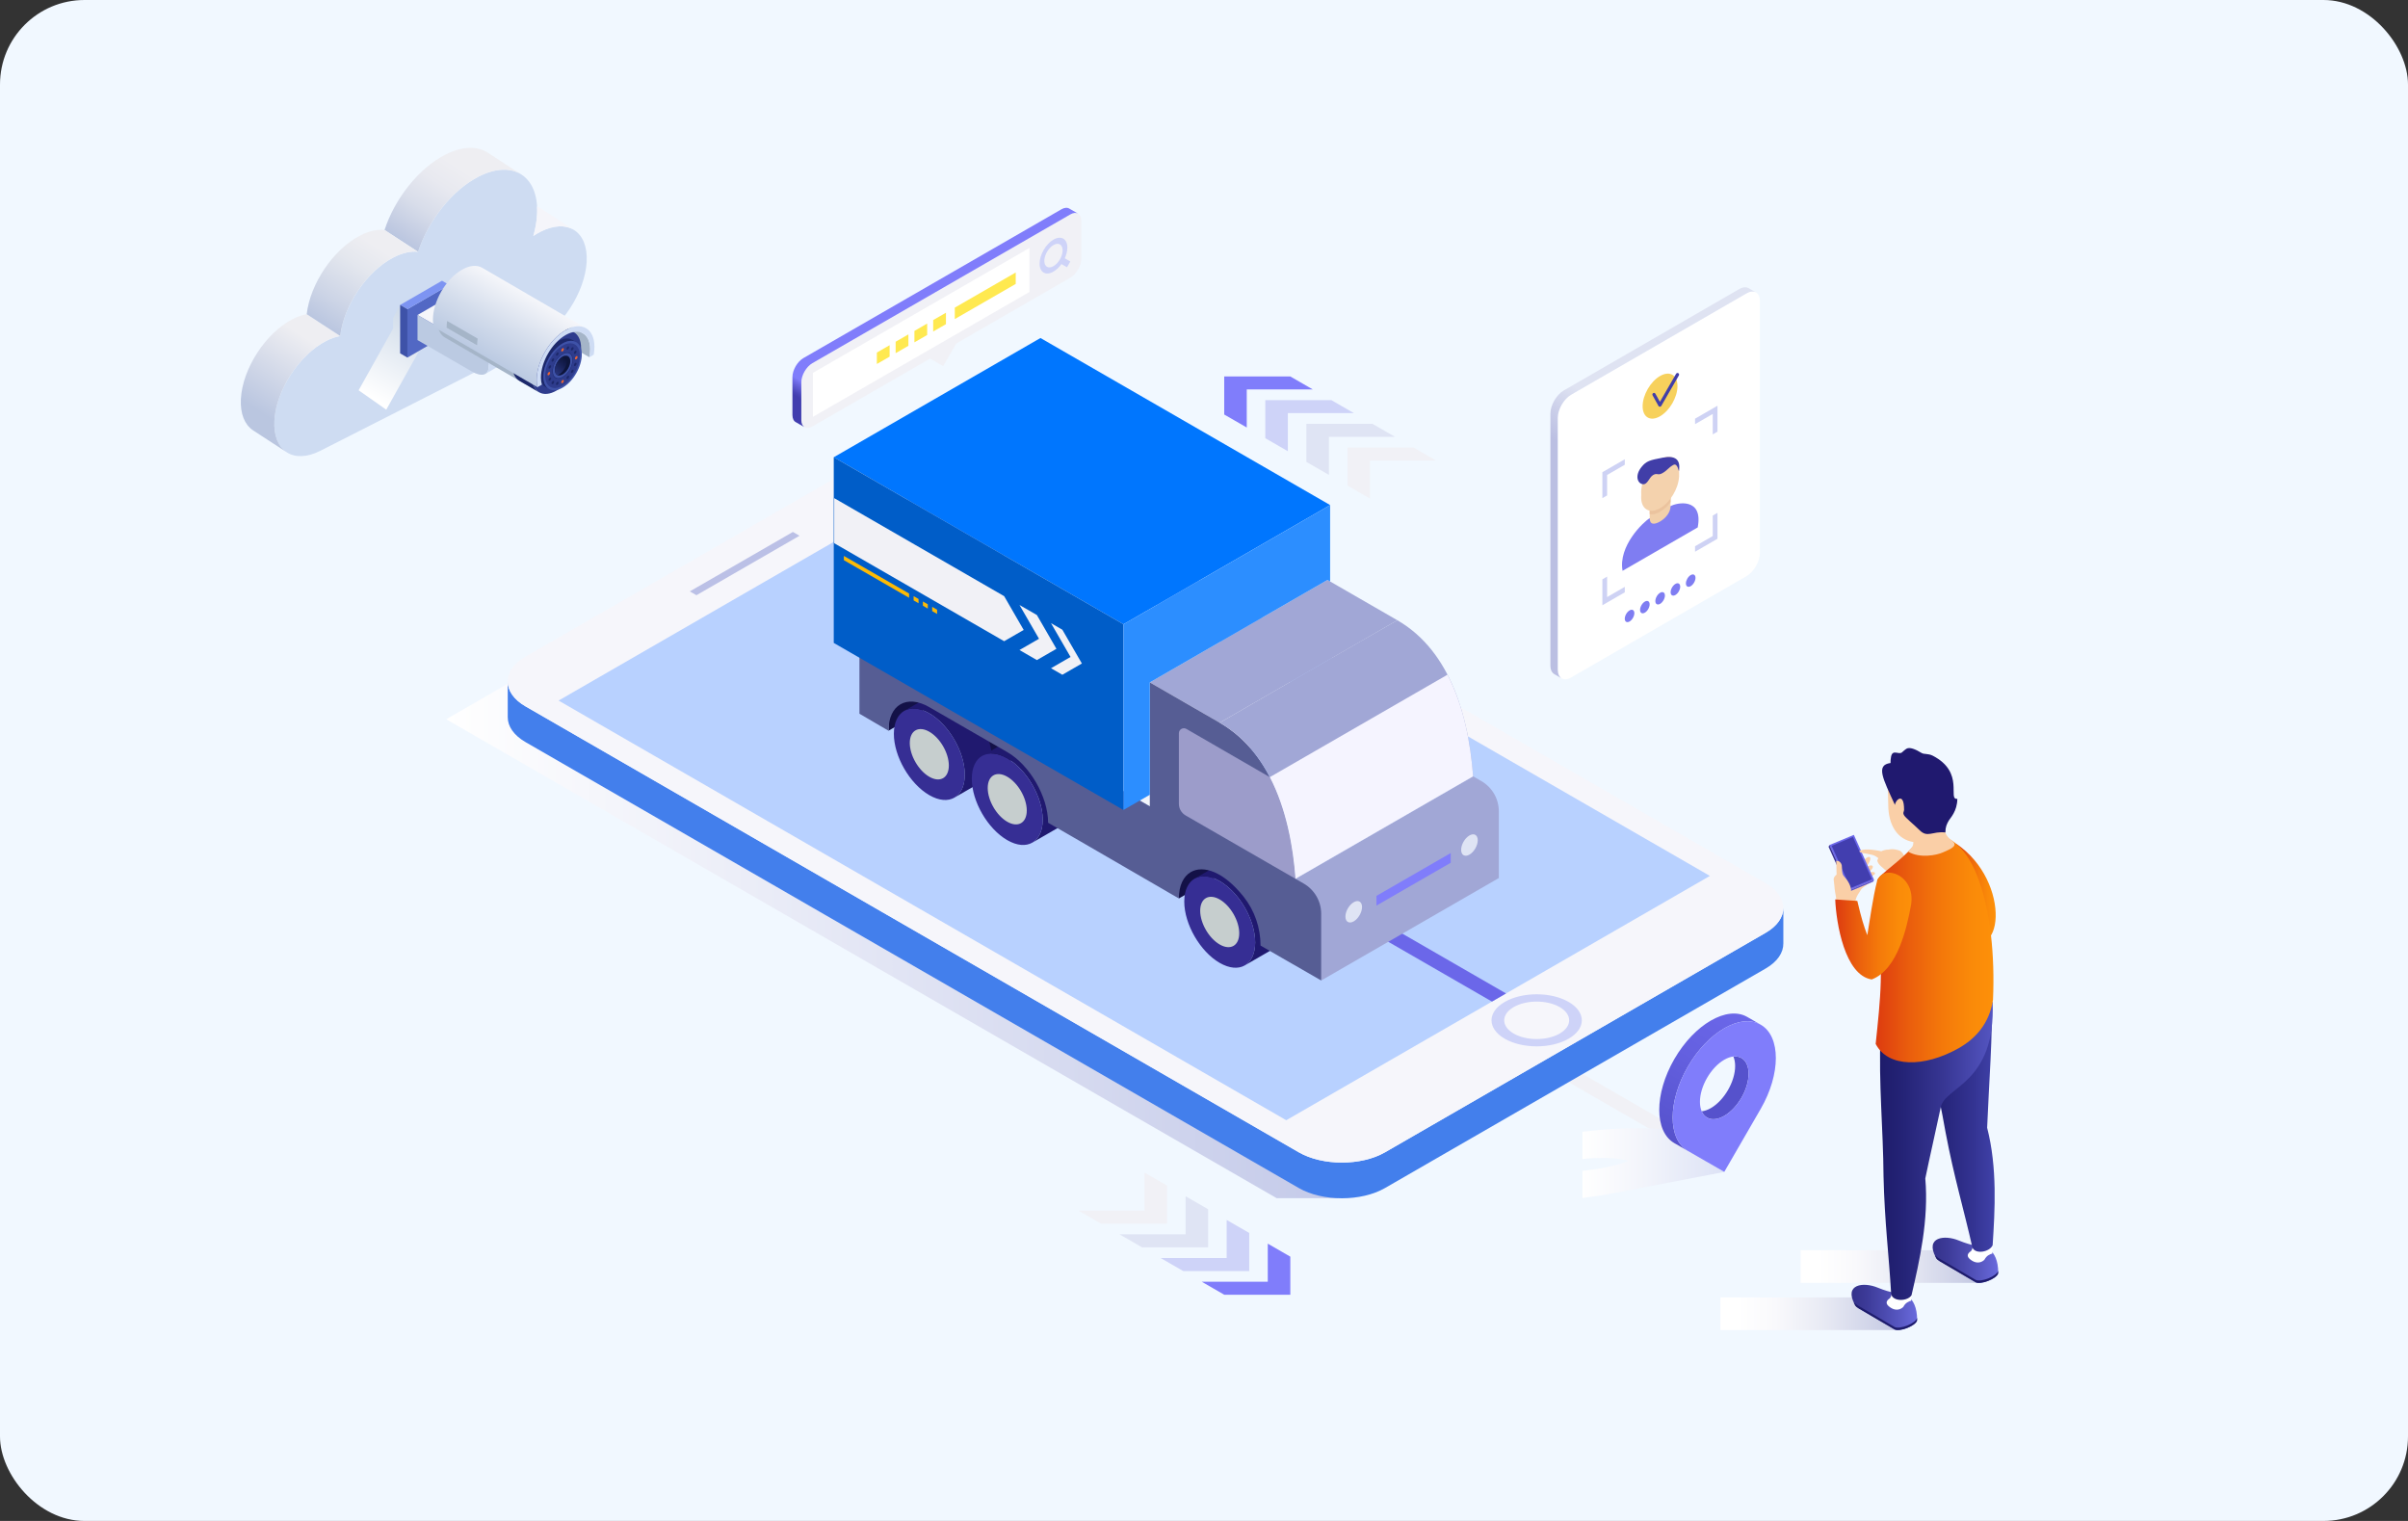 <?xml version="1.0" encoding="UTF-8"?>
<svg xmlns="http://www.w3.org/2000/svg" width="570" height="360" viewBox="0 0 570 360" fill="none">
  <rect x="0" y="0" width="570" height="360" fill="#333333" stroke="none"/>
  <rect width="570" height="360" rx="20" fill="#F1F8FF"></rect>
  <path d="M368.736 98.911C368.736 96.897 370.161 94.431 371.902 93.422L413.42 69.432C415.161 68.428 416.586 69.251 416.586 71.26V130.88C416.586 132.894 415.161 135.359 413.42 136.369L371.902 160.358C370.161 161.363 368.736 160.544 368.736 158.53V98.906V98.911Z" fill="white"></path>
  <path d="M368.736 158.536V98.911C368.736 96.897 370.161 94.431 371.902 93.422L413.42 69.433C414.278 68.935 415.061 68.885 415.633 69.207L413.977 68.247C413.4 67.881 412.582 67.906 411.684 68.428L370.166 92.418C368.425 93.422 367 95.893 367 97.907V157.531C367 158.586 367.391 159.309 368.014 159.616L369.594 160.529C369.067 160.178 368.741 159.495 368.741 158.536H368.736Z" fill="url(#paint0_linear_1695_407)"></path>
  <path d="M406.551 96.033L401.237 99.102V100.397L405.427 97.977V102.823L406.545 102.175V96.038L406.551 96.033ZM379.299 111.777V117.914L380.418 117.266V112.42L384.608 109.999V108.703L379.294 111.772L379.299 111.777ZM405.427 126.873L401.237 129.293V130.589L405.427 128.168L406.545 127.52V121.384L405.427 122.031V126.873ZM380.418 136.479L379.299 137.127V143.264L380.418 142.616L384.608 140.196V138.9L380.418 141.321V136.479Z" fill="#CED2F4"></path>
  <path d="M397.077 91.383C397.077 88.751 395.23 87.682 392.952 88.998C390.674 90.313 388.828 93.512 388.828 96.149C388.828 98.78 390.674 99.845 392.952 98.529C395.23 97.213 397.077 94.014 397.077 91.383Z" fill="#F7D15C"></path>
  <path d="M395.441 119.802V116.025L390.503 118.878V122.654L389.545 124.362L392.972 124.201L396.113 120.57L395.441 119.802Z" fill="#F2D0AB"></path>
  <path d="M395.441 118.848C394.733 119.797 393.885 120.605 392.972 121.133C392.059 121.66 391.211 121.831 390.503 121.7V118.878L395.441 116.025V118.848Z" fill="#EBC39E"></path>
  <path d="M388.496 117.356V116.834C388.491 116.723 388.481 116.618 388.481 116.502C388.481 113.635 390.493 110.15 392.972 108.714C395.451 107.282 397.463 108.442 397.463 111.31V112.912L397.443 112.922C397.262 115.704 395.331 118.928 392.967 120.294C390.604 121.66 388.672 120.666 388.491 118.089V118.029C388.486 117.919 388.476 117.813 388.476 117.698C388.476 117.582 388.486 117.467 388.491 117.351L388.496 117.356Z" fill="#F4D2AD"></path>
  <path d="M397.463 111.315C397.358 112.118 397.237 109.386 396.058 110.064C394.884 110.742 394.698 111.31 393.544 111.972C392.395 112.635 392.32 111.852 391.316 112.429C390.313 113.007 389.992 114.895 388.737 114.584C387.533 114.288 386.996 112.46 388.582 110.511C389.701 109.135 390.488 108.909 393.604 108.322C396.685 107.739 397.784 108.869 397.458 111.315H397.463Z" fill="#413EA8"></path>
  <path d="M390.503 122.654C390.503 124.226 391.577 124.236 392.972 123.428C394.367 122.619 395.441 121.203 395.441 119.802C396.921 118.948 403.239 117.698 401.864 124.839C400.047 125.888 392.972 129.976 392.972 129.976C392.972 129.976 385.897 134.064 384.081 135.114C383.012 129.213 389.023 123.513 390.503 122.654Z" fill="#7F7DF2"></path>
  <path d="M391.331 93.04C391.517 92.94 391.748 93.005 391.853 93.191L392.917 95.115L396.751 88.471C396.856 88.29 397.092 88.225 397.273 88.33C397.453 88.435 397.518 88.671 397.413 88.852L393.243 96.084C393.173 96.204 393.047 96.275 392.907 96.275C392.767 96.275 392.641 96.199 392.576 96.079L391.181 93.568C391.081 93.382 391.146 93.151 391.331 93.046V93.04Z" fill="#413EA8"></path>
  <path d="M399.074 138.087C399.074 137.364 399.581 136.48 400.208 136.118C400.835 135.757 401.342 136.048 401.342 136.771C401.342 137.494 400.835 138.378 400.208 138.74C399.581 139.101 399.074 138.81 399.074 138.087Z" fill="#7F7DF2"></path>
  <path d="M395.456 140.176C395.456 139.452 395.963 138.574 396.59 138.207C397.217 137.845 397.724 138.137 397.724 138.86C397.724 139.583 397.217 140.467 396.59 140.828C395.963 141.19 395.456 140.899 395.456 140.171V140.176Z" fill="#7F7DF2"></path>
  <path d="M391.838 142.27C391.838 141.547 392.345 140.663 392.972 140.302C393.6 139.94 394.106 140.231 394.106 140.955C394.106 141.678 393.6 142.562 392.972 142.923C392.345 143.285 391.838 142.993 391.838 142.27Z" fill="#7F7DF2"></path>
  <path d="M388.22 144.359C388.22 143.636 388.727 142.757 389.354 142.391C389.982 142.029 390.488 142.32 390.488 143.043C390.488 143.767 389.982 144.65 389.354 145.012C388.727 145.374 388.22 145.082 388.22 144.354V144.359Z" fill="#7F7DF2"></path>
  <path d="M384.603 146.448C384.603 145.725 385.109 144.841 385.737 144.479C386.364 144.118 386.871 144.409 386.871 145.132C386.871 145.855 386.364 146.739 385.737 147.101C385.109 147.462 384.603 147.171 384.603 146.448Z" fill="#7F7DF2"></path>
  <path d="M77.251 80.674C78.401 80.089 79.499 79.715 80.53 79.53C81.365 72.295 86.869 64.122 93.235 60.885C95.344 59.812 97.291 59.412 98.958 59.6C101.351 52.249 106.992 45.007 113.327 41.783C121.436 37.659 127.614 41.684 127.128 50.776C127.039 52.43 126.735 54.14 126.249 55.849C126.803 55.479 127.368 55.143 127.943 54.852C134.361 51.588 139.252 54.773 138.869 61.971C138.485 69.164 132.968 77.646 126.55 80.907L75.861 106.685C69.454 109.943 64.569 106.764 64.952 99.58C65.336 92.397 70.843 83.932 77.251 80.674Z" fill="#CEDCF2"></path>
  <path d="M57.022 94.414C57.405 87.231 62.912 78.766 69.32 75.508C70.47 74.923 71.569 74.549 72.599 74.364L80.529 79.53C79.499 79.715 78.4 80.088 77.251 80.674C70.843 83.932 65.336 92.397 64.952 99.58C64.764 103.119 65.856 105.678 67.773 106.983L59.975 101.906C59.945 101.889 59.917 101.868 59.89 101.848L59.842 101.817C57.925 100.508 56.83 97.95 57.022 94.411V94.414Z" fill="url(#paint1_linear_1695_407)"></path>
  <path d="M105.397 36.617C109.562 34.497 113.218 34.535 115.72 36.302L123.237 41.201C120.752 39.707 117.267 39.783 113.327 41.787C106.992 45.01 101.354 52.252 98.958 59.603L91.028 54.438C93.42 47.086 99.061 39.844 105.397 36.621V36.617Z" fill="url(#paint2_linear_1695_407)"></path>
  <path d="M85.305 55.718C87.413 54.646 89.361 54.245 91.028 54.434L98.958 59.599C97.291 59.411 95.344 59.812 93.235 60.884C86.872 64.121 81.365 72.291 80.53 79.529L72.599 74.364C73.434 67.129 78.938 58.955 85.305 55.718Z" fill="url(#paint3_linear_1695_407)"></path>
  <path d="M127.939 54.852C127.368 55.143 126.8 55.479 126.245 55.849C126.731 54.136 127.036 52.43 127.125 50.775C127.159 50.107 127.156 49.474 127.125 48.86C127.395 48.973 127.655 49.104 127.898 49.254H127.902L127.96 49.289C128.001 49.312 128.039 49.34 128.076 49.364L135.832 54.417H135.829C133.857 53.211 131.085 53.252 127.939 54.852Z" fill="#F5F5FA"></path>
  <path style="mix-blend-mode:multiply" d="M93.06 77.756V75.249L94.713 72.179V74.296L102.979 69.518L102.976 80.98L99.129 83.199V83.203L91.431 96.977L84.89 92.377L93.06 77.756Z" fill="url(#paint4_linear_1695_407)"></path>
  <path d="M96.442 73.177L106.355 67.449V78.908L96.442 84.639V73.177Z" fill="#5268C4"></path>
  <path d="M115.699 84.303L120.837 81.336L103.969 71.587L98.828 74.557L115.699 84.303Z" fill="#F5F6FA"></path>
  <path d="M115.696 86.745V84.302L98.828 74.557V80.497L111.742 87.958C113.926 89.218 115.696 88.92 115.696 86.745Z" fill="#BBCAE2"></path>
  <path d="M104.626 66.448L94.714 72.179L96.442 73.176L106.355 67.448L104.626 66.448Z" fill="#7D94F2"></path>
  <path d="M94.714 72.179V83.637L96.442 84.638V73.176L94.714 72.179Z" fill="#3E52A8"></path>
  <path d="M115.696 86.746V84.303L120.837 81.333V83.775C120.837 84.611 120.573 85.166 120.128 85.464H120.132L115.022 88.417C115.449 88.116 115.696 87.561 115.696 86.746ZM115.018 88.417L114.891 88.489V88.475C114.933 88.451 114.98 88.445 115.018 88.417Z" fill="#CEDCF4"></path>
  <path d="M138.006 78.91L113.447 64.629C114.494 65.235 115.141 66.53 115.145 68.37C115.145 68.99 115.073 69.623 114.939 70.267L139.498 84.552C139.635 83.912 139.71 83.275 139.707 82.651C139.7 80.815 139.053 79.52 138.006 78.91Z" fill="#A5B5C8"></path>
  <path d="M109.39 66.057C111.009 65.121 112.478 65.032 113.535 65.649L135.856 78.632C134.795 78.015 133.33 78.101 131.711 79.036C128.49 80.896 125.892 85.404 125.902 89.101C125.905 90.944 126.556 92.239 127.6 92.845L105.279 79.862C104.235 79.252 103.585 77.961 103.582 76.121C103.571 72.421 106.173 67.917 109.39 66.057Z" fill="#A5B5C8"></path>
  <path d="M127.6 92.848L122.962 90.149C121.918 89.543 121.271 88.248 121.264 86.408C121.254 82.709 123.855 78.204 127.073 76.34C128.692 75.405 130.16 75.32 131.221 75.933L135.856 78.629C134.795 78.012 133.33 78.098 131.711 79.033C128.49 80.893 125.892 85.401 125.902 89.097C125.905 90.94 126.556 92.235 127.6 92.841V92.848Z" fill="#1C286B"></path>
  <path d="M131.71 79.04C128.49 80.9 125.892 85.408 125.902 89.104C125.912 92.811 128.527 94.301 131.748 92.441C134.962 90.584 137.56 86.079 137.553 82.373C137.543 78.673 134.928 77.183 131.71 79.04Z" fill="#2E3C8D"></path>
  <path d="M132.183 80.733C133.446 80.003 134.586 79.938 135.411 80.418L136.39 80.986C135.565 80.507 134.422 80.572 133.162 81.301C130.65 82.754 128.627 86.265 128.634 89.146C128.637 90.581 129.144 91.588 129.962 92.065L128.979 91.496C128.165 91.02 127.661 90.013 127.658 88.577C127.651 85.696 129.674 82.182 132.186 80.733H132.183Z" fill="#1C286B"></path>
  <path d="M133.162 81.305C130.65 82.757 128.627 86.268 128.634 89.149C128.644 92.037 130.681 93.202 133.19 91.749C135.699 90.3 137.725 86.789 137.718 83.901C137.708 81.017 135.668 79.856 133.162 81.301V81.305Z" fill="#3E52A8"></path>
  <path d="M137.263 84.189C137.263 81.571 135.428 80.51 133.162 81.818C130.9 83.127 129.062 86.309 129.062 88.926C129.062 91.543 130.9 92.605 133.162 91.293C135.428 89.985 137.263 86.802 137.263 84.185V84.189Z" fill="#2E3C8D"></path>
  <g style="mix-blend-mode:screen">
    <path d="M133.474 82.621C133.474 82.422 133.337 82.343 133.162 82.442C132.991 82.542 132.854 82.781 132.854 82.98C132.854 83.179 132.995 83.254 133.162 83.158C133.333 83.059 133.474 82.819 133.474 82.621Z" fill="#EA6333"></path>
  </g>
  <path d="M134.696 82.339C134.761 82.12 134.686 81.952 134.528 81.969C134.371 81.986 134.189 82.178 134.121 82.397C134.056 82.62 134.131 82.788 134.292 82.771C134.45 82.757 134.631 82.565 134.696 82.342V82.339Z" fill="#1C286B"></path>
  <path d="M135.682 82.699C135.805 82.49 135.805 82.26 135.682 82.192C135.562 82.12 135.363 82.233 135.244 82.445C135.12 82.654 135.12 82.884 135.244 82.952C135.367 83.021 135.562 82.907 135.682 82.699Z" fill="#1C286B"></path>
  <path d="M136.288 83.647C136.445 83.48 136.52 83.226 136.455 83.079C136.39 82.935 136.209 82.952 136.048 83.12C135.89 83.284 135.815 83.541 135.88 83.682C135.945 83.829 136.127 83.808 136.288 83.644V83.647Z" fill="#1C286B"></path>
  <g style="mix-blend-mode:screen">
    <path d="M136.41 85.035C136.585 84.936 136.722 84.696 136.722 84.497C136.722 84.299 136.581 84.22 136.41 84.319C136.243 84.419 136.102 84.658 136.102 84.857C136.102 85.056 136.243 85.135 136.41 85.035Z" fill="#EA6333"></path>
  </g>
  <path d="M136.048 86.659C136.209 86.642 136.387 86.453 136.455 86.231C136.52 86.008 136.445 85.844 136.288 85.861C136.127 85.874 135.945 86.066 135.88 86.289C135.815 86.508 135.89 86.676 136.048 86.659Z" fill="#1C286B"></path>
  <path d="M135.24 88.265C135.363 88.333 135.558 88.22 135.678 88.011C135.801 87.802 135.801 87.576 135.678 87.504C135.558 87.436 135.36 87.549 135.24 87.761C135.117 87.97 135.117 88.196 135.24 88.268V88.265Z" fill="#1C286B"></path>
  <path d="M134.121 89.612C134.189 89.752 134.371 89.739 134.528 89.571C134.689 89.403 134.764 89.149 134.696 89.006C134.631 88.862 134.45 88.879 134.292 89.047C134.131 89.215 134.059 89.468 134.121 89.615V89.612Z" fill="#1C286B"></path>
  <g style="mix-blend-mode:screen">
    <path d="M132.851 90.491C132.851 90.591 132.885 90.659 132.94 90.694C132.998 90.724 133.077 90.721 133.162 90.673C133.333 90.574 133.47 90.334 133.47 90.135C133.47 90.036 133.436 89.967 133.381 89.936C133.323 89.902 133.244 89.909 133.159 89.957C132.988 90.056 132.851 90.296 132.851 90.495V90.491Z" fill="#EA6333"></path>
  </g>
  <path d="M131.633 90.776C131.568 90.995 131.643 91.163 131.8 91.146C131.958 91.129 132.143 90.937 132.208 90.718C132.273 90.495 132.197 90.331 132.037 90.348C131.879 90.362 131.698 90.553 131.633 90.776Z" fill="#1C286B"></path>
  <path d="M130.643 90.416C130.52 90.625 130.52 90.852 130.643 90.923C130.766 90.995 130.961 90.879 131.085 90.67C131.204 90.461 131.204 90.231 131.085 90.163C130.965 90.091 130.77 90.207 130.646 90.416H130.643Z" fill="#1C286B"></path>
  <path d="M130.041 89.468C129.883 89.636 129.808 89.886 129.873 90.033C129.938 90.177 130.119 90.16 130.28 89.992C130.441 89.828 130.513 89.571 130.448 89.427C130.383 89.28 130.198 89.3 130.044 89.468H130.041Z" fill="#1C286B"></path>
  <g style="mix-blend-mode:screen">
    <path d="M129.914 88.077C129.743 88.176 129.599 88.416 129.599 88.615C129.599 88.814 129.743 88.892 129.914 88.793C130.085 88.697 130.222 88.454 130.222 88.255C130.222 88.056 130.082 87.978 129.914 88.077Z" fill="#EA6333"></path>
  </g>
  <path d="M130.277 86.453C130.119 86.47 129.938 86.661 129.869 86.881C129.804 87.1 129.88 87.268 130.041 87.251C130.195 87.237 130.379 87.045 130.445 86.822C130.51 86.6 130.434 86.435 130.277 86.449V86.453Z" fill="#1C286B"></path>
  <path d="M131.085 84.846C130.965 84.778 130.766 84.891 130.646 85.1C130.523 85.309 130.523 85.538 130.646 85.607C130.763 85.679 130.961 85.566 131.085 85.353C131.204 85.144 131.204 84.915 131.085 84.846Z" fill="#1C286B"></path>
  <path d="M132.208 83.501C132.143 83.357 131.958 83.374 131.8 83.542C131.643 83.71 131.568 83.963 131.633 84.11C131.698 84.254 131.879 84.237 132.037 84.069C132.194 83.901 132.269 83.648 132.204 83.504L132.208 83.501Z" fill="#1C286B"></path>
  <path d="M133.169 83.757C131.837 84.528 130.763 86.392 130.766 87.919C130.769 89.451 131.851 90.067 133.183 89.3C134.514 88.533 135.589 86.669 135.582 85.138C135.579 83.607 134.497 82.99 133.165 83.761L133.169 83.757Z" fill="#1C286B"></path>
  <path d="M133.169 83.861C131.889 84.604 130.852 86.395 130.859 87.868C130.862 89.341 131.903 89.938 133.186 89.194C134.466 88.458 135.5 86.663 135.497 85.186C135.493 83.713 134.453 83.121 133.172 83.861H133.169Z" fill="#3E52A8"></path>
  <path d="M133.172 84.432C132.166 85.015 131.351 86.422 131.355 87.58C131.362 88.738 132.176 89.204 133.186 88.625C134.192 88.043 135.003 86.635 135 85.477C134.997 84.319 134.179 83.853 133.172 84.432Z" fill="#0D153C"></path>
  <path d="M133.173 84.432C133.292 84.364 133.412 84.309 133.529 84.268C133.908 84.432 134.155 84.847 134.158 85.473C134.158 86.631 133.347 88.039 132.344 88.621C132.221 88.694 132.101 88.745 131.985 88.786C131.601 88.621 131.355 88.207 131.352 87.58C131.352 86.422 132.163 85.014 133.169 84.432H133.173Z" fill="url(#paint5_linear_1695_407)"></path>
  <path d="M109.298 63.868C111.198 62.769 112.92 62.669 114.162 63.392L138.721 77.674C137.479 76.951 135.757 77.053 133.857 78.153C130.079 80.335 127.029 85.624 127.039 89.968C127.039 90.585 127.108 91.139 127.22 91.643L102.662 77.358C102.549 76.855 102.48 76.3 102.48 75.687C102.467 71.343 105.52 66.054 109.298 63.872V63.868Z" fill="url(#paint6_linear_1695_407)"></path>
  <path d="M133.857 78.153C130.078 80.335 127.028 85.624 127.039 89.968C127.039 90.585 127.107 91.14 127.22 91.643L128.267 91.04C128.13 90.554 128.048 90.006 128.045 89.389C128.035 85.69 130.636 81.185 133.857 79.325C137.071 77.465 139.689 78.958 139.7 82.658C139.7 83.278 139.628 83.915 139.491 84.559L140.535 83.956C140.648 83.323 140.716 82.689 140.713 82.076C140.702 77.732 137.632 75.981 133.853 78.164L133.857 78.153Z" fill="#CEDCF4"></path>
  <path d="M105.844 75.971L113.066 80.143C112.981 80.681 112.94 81.215 112.936 81.733L105.718 77.564C105.718 77.043 105.762 76.512 105.844 75.971Z" fill="#A5B5C8"></path>
  <path d="M310.754 92.177L305.416 89.099H289.784V98.112L295.122 101.19V92.177H310.754Z" fill="#807DFB"></path>
  <path d="M320.481 97.784L315.143 94.706H299.511V103.722L304.847 106.8V97.784H320.481Z" fill="#CED3F8"></path>
  <path d="M330.208 103.391L324.87 100.313H309.235V109.33L314.573 112.407V103.391H330.208Z" fill="#DFE4F4"></path>
  <path d="M339.932 109.003L334.594 105.925H318.962V114.938L324.3 118.016V109.003H339.932Z" fill="#F1F1F6"></path>
  <path d="M284.46 303.378L289.799 306.456H305.433V297.443L300.095 294.365V303.378H284.46Z" fill="#807DFB"></path>
  <path d="M274.736 297.77L280.075 300.848H295.707V291.832L290.368 288.754V297.77H274.736Z" fill="#CED3F8"></path>
  <path d="M265.009 292.163L270.348 295.24H285.982V286.224L280.644 283.146V292.163H265.009Z" fill="#DFE4F4"></path>
  <path d="M255.285 286.552L260.62 289.63H276.255V280.617L270.917 277.539V286.552H255.285Z" fill="#F1F1F6"></path>
  <path d="M407.647 273.249L374.641 254.216L371.307 256.139L404.316 275.172L407.647 273.249Z" fill="#F1F1F6"></path>
  <path style="mix-blend-mode:multiply" d="M215.172 107.07H229.831L120.278 170.243L316.863 283.605H302.204L105.619 170.243L215.172 107.07Z" fill="url(#paint7_linear_1695_407)"></path>
  <path d="M422.134 214.769V214.894C422.134 214.853 422.126 214.812 422.134 214.769ZM120.191 161.244C120.191 161.264 120.185 161.285 120.185 161.305C120.185 161.305 120.185 161.244 120.191 161.244ZM124.396 167.194L307.438 272.744C313.049 275.981 322.236 275.981 327.85 272.744L417.929 220.8C420.726 219.187 422.126 217.063 422.137 214.937V223.289C422.169 225.45 420.772 227.617 417.929 229.256L327.85 281.2C322.236 284.437 313.052 284.437 307.438 281.2L124.396 175.65C121.59 174.031 120.185 171.896 120.188 169.761V161.311C120.188 163.443 121.59 165.578 124.396 167.194Z" fill="#437FEC"></path>
  <path d="M307.438 272.744C313.049 275.982 322.236 275.982 327.85 272.744L417.929 220.8C423.54 217.563 423.54 212.269 417.929 209.031L234.884 103.482C229.27 100.244 220.086 100.244 214.472 103.482L124.393 155.423C118.779 158.66 118.779 163.957 124.393 167.192L307.435 272.741L307.438 272.744Z" fill="#F6F6FB"></path>
  <path d="M304.469 265.149L404.751 207.322L232.503 107.995L132.221 165.822L304.469 265.149Z" fill="#B8D1FF"></path>
  <path d="M187.687 125.908L163.287 139.978L164.855 140.883L189.255 126.81L187.687 125.908Z" fill="#BBC0E6"></path>
  <path d="M356.191 237.147C360.362 234.739 367.133 234.739 371.303 237.147C375.48 239.551 375.477 243.456 371.303 245.861C367.13 248.266 360.362 248.269 356.189 245.861C352.015 243.456 352.015 239.551 356.189 237.147H356.191ZM358.312 244.64C361.315 246.372 366.186 246.372 369.189 244.64C372.192 242.908 372.192 240.1 369.189 238.368C366.186 236.636 361.315 236.636 358.312 238.368C355.309 240.1 355.309 242.908 358.312 244.64Z" fill="#CED3F8"></path>
  <path d="M356.5 235.146L323.761 216.267L320.426 218.19L353.165 237.069L356.5 235.146Z" fill="#6B67E9"></path>
  <path style="mix-blend-mode:multiply" d="M374.585 277.13C378.675 276.727 382.735 275.88 385.413 274.833C384.248 274.354 382.183 274.067 379.383 274.067C377.835 274.067 376.209 274.162 374.582 274.322V267.888C386.372 266.432 397.519 266.829 401.437 269.089L410.069 274.067L404.312 275.175L408.152 277.388L382.256 282.366C379.712 282.854 377.135 283.254 374.585 283.567V277.133V277.13Z" fill="url(#paint8_linear_1695_407)"></path>
  <path d="M410.728 252.321C410.728 251.442 410.577 250.691 410.307 250.076C412.418 249.844 413.911 251.367 413.911 254.157C413.911 257.824 411.332 262.286 408.152 264.119C405.732 265.512 403.667 264.984 402.813 263.043C403.479 262.97 404.208 262.724 404.971 262.286C408.152 260.452 410.728 255.991 410.728 252.321Z" fill="#5652CC"></path>
  <path d="M396.339 250.665C401.106 242.421 408.834 237.959 413.603 240.71L416.784 242.543C412.015 239.793 404.286 244.254 399.52 252.499C394.756 260.74 394.754 269.646 399.511 272.402L396.339 270.574C391.57 267.827 391.573 258.913 396.339 250.663V250.665Z" fill="url(#paint9_linear_1695_407)"></path>
  <path d="M399.52 252.498C404.286 244.254 412.015 239.792 416.784 242.543C421.553 245.29 421.553 254.204 416.784 262.451L408.152 277.382L399.52 272.405C394.754 269.657 394.754 260.743 399.52 252.496V252.498ZM408.152 264.12C411.332 262.283 413.912 257.825 413.912 254.158C413.912 250.491 411.332 249.003 408.152 250.836C404.972 252.67 402.395 257.131 402.395 260.801C402.395 264.471 404.972 265.956 408.152 264.122V264.12Z" fill="#807DFB"></path>
  <path d="M441.998 204.861C441.098 206.146 439.947 205.137 441.173 203.669C442.399 202.201 443.517 202.694 441.998 204.861Z" fill="#FACFA7"></path>
  <path d="M442.1 206.684C440.859 207.644 440.061 206.339 441.67 205.3C443.276 204.264 444.197 205.065 442.1 206.684Z" fill="#FACFA7"></path>
  <path d="M442.561 207.572C441.423 207.943 441.185 206.8 442.605 206.466C444.025 206.133 444.481 206.945 442.561 207.572Z" fill="#FACFA7"></path>
  <path d="M439.216 213.414C439.216 212.216 440.302 211.087 440.616 210.406C441.252 209.805 442.387 209.106 443.256 208.508C443.863 208.094 439.698 208.491 439.03 207.47C439.03 207.47 435.408 206.858 434.682 208.442C433.88 210.49 434.644 211.667 434.644 212.889C434.644 212.889 439.213 214.609 439.213 213.411L439.216 213.414Z" fill="#FACFA7"></path>
  <path d="M437.833 210.672L443.613 208.267L438.829 197.609L433.052 200.011L437.833 210.672Z" fill="#6B67E9"></path>
  <path d="M443.102 208.11L438.614 198.11L433.578 200.208L438.062 210.204L443.102 208.11Z" fill="#423EAF"></path>
  <path d="M437.624 211.084L437.833 210.673L433.052 200.012L432.843 200.427L437.624 211.084Z" fill="#362E93"></path>
  <path d="M443.401 208.682L443.613 208.268L437.833 210.672L437.624 211.084L443.401 208.682Z" fill="#5652CC"></path>
  <path d="M434.048 208.131C434.011 207.766 434.359 207.307 434.743 207.009C434.737 205.607 434.647 203.789 434.647 203.789C435.396 203.617 435.884 204.372 435.962 204.789C436.079 205.407 435.887 206.765 436.436 207.354C437.31 208.294 438.228 209.599 438.187 211.087L437.101 211.853L435.013 210.31L434.345 210.817C434.345 210.817 434.092 208.566 434.046 208.134L434.048 208.131Z" fill="#FACFA7"></path>
  <path d="M445.327 201.495C445.603 201.304 446.654 201.031 447.014 201.104C448.199 200.811 449.367 201.249 449.367 201.249C450.087 201.345 450.714 202.206 451.197 203.86L451.173 203.828C451.621 204.472 451.914 204.907 451.914 204.907L448.998 207.361C448.129 205.745 447.325 207.103 445.754 205.478C445.074 204.904 444.653 204.565 444.368 203.784C444.403 203.555 444.496 203.332 444.621 203.12C444.185 202.792 443.874 202.522 443.093 202.316C441.783 201.971 440.133 201.945 440.154 201.458C441.321 200.57 445.312 201.487 445.33 201.495H445.327Z" fill="#FACFA7"></path>
  <path style="mix-blend-mode:multiply" d="M407.234 307.083H449.349V314.814H407.234V307.083Z" fill="url(#paint10_linear_1695_407)"></path>
  <path style="mix-blend-mode:multiply" d="M426.224 295.92H468.338V303.651H426.224V295.92Z" fill="url(#paint11_linear_1695_407)"></path>
  <path d="M473 301.272C473 295.198 469.146 295.024 469.146 295.024C469.146 295.024 467.057 295.024 463.668 293.62C460.322 292.23 455.608 292.77 458.242 297.623C458.266 297.681 458.298 297.742 458.333 297.8C458.495 298.058 458.771 298.307 459.189 298.548L467.609 303.483C468.893 304.217 472.968 302.522 473 301.275V301.272Z" fill="url(#paint12_linear_1695_407)"></path>
  <path d="M472.977 300.728C472.904 301.975 468.882 303.632 467.61 302.909L459.19 297.975C458.911 297.815 458.429 297.493 458.002 297.11C458.08 297.279 458.147 297.438 458.243 297.621C458.266 297.679 458.298 297.74 458.333 297.798C458.495 298.056 458.771 298.306 459.19 298.546L467.61 303.481C468.809 304.165 472.463 302.727 472.945 301.511C472.965 301.418 472.983 301.334 472.983 301.267C473 301.079 472.983 300.908 472.977 300.728Z" fill="#1E1C6B"></path>
  <path d="M471.435 294.224C470.441 294.224 466.95 295.111 466.95 295.111C466.95 295.111 466.927 295.596 466.639 296.013C466.605 296.051 466.573 296.092 466.541 296.132C465.852 296.611 465.149 297.365 466.785 298.392C468.124 299.234 469.213 298.697 469.73 298.183C469.939 297.795 470.25 297.357 470.68 297.107C471.124 296.852 471.397 296.733 471.592 296.724C471.589 296.695 471.6 296.643 471.6 296.643C471.6 296.643 471.853 294.224 471.438 294.224H471.435Z" fill="white"></path>
  <path d="M471.496 234.839C467.688 234.906 458.17 235.074 454.365 235.143C455.782 246.576 458.632 256.955 460.54 268.025C462.582 278.785 464.885 286.345 466.895 295.3C467.63 296.968 470.996 296.338 471.681 294.731C472.213 286.484 472.826 276.441 470.377 266.926C470.787 256.668 471.737 245.189 471.496 234.839Z" fill="url(#paint13_linear_1695_407)"></path>
  <path d="M453.805 312.433C453.805 306.358 449.951 306.181 449.951 306.181C449.951 306.181 447.865 306.181 444.473 304.777C441.13 303.388 436.413 303.924 439.05 308.781C439.074 308.839 439.106 308.9 439.14 308.958C439.3 309.219 439.576 309.468 439.994 309.706L448.414 314.64C449.695 315.374 453.773 313.68 453.805 312.43V312.433Z" fill="url(#paint14_linear_1695_407)"></path>
  <path d="M453.781 311.884C453.709 313.131 449.686 314.794 448.417 314.066L439.997 309.137C439.718 308.974 439.239 308.652 438.809 308.272C438.887 308.441 438.954 308.6 439.053 308.78C439.076 308.838 439.108 308.899 439.143 308.957C439.303 309.218 439.579 309.468 439.997 309.706L448.417 314.64C449.616 315.325 453.27 313.886 453.752 312.67C453.773 312.577 453.79 312.493 453.79 312.424C453.805 312.235 453.79 312.067 453.781 311.884Z" fill="#1E1C6B"></path>
  <path d="M452.239 305.383C451.249 305.383 447.752 306.27 447.752 306.27C447.752 306.27 447.728 306.755 447.441 307.176C447.406 307.213 447.377 307.251 447.342 307.295C446.654 307.773 445.951 308.53 447.586 309.554C448.925 310.396 450.014 309.859 450.531 309.345C450.74 308.957 451.051 308.516 451.481 308.269C451.922 308.017 452.195 307.898 452.39 307.883C452.39 307.86 452.402 307.802 452.402 307.802C452.402 307.802 452.654 305.386 452.239 305.386V305.383Z" fill="white"></path>
  <path d="M459.413 262.018C460.456 257.103 472.463 256.494 471.673 237.171C467.906 236.617 448.902 245.52 445.138 244.966C444.667 256.474 445.78 267.181 445.852 278.414C446.105 289.362 447.145 297.194 447.665 306.358C448.115 308.122 451.539 308.046 452.477 306.579C454.351 298.529 456.599 288.718 455.739 278.933C456.863 273.514 458.196 267.767 459.413 262.015V262.018Z" fill="url(#paint15_linear_1695_407)"></path>
  <path d="M462.985 199.656C476.395 208.603 474.481 229.866 463.578 221.277C463.578 221.277 472.3 212.664 462.985 199.656Z" fill="url(#paint16_linear_1695_407)"></path>
  <path d="M463.601 248.128C455.439 252.703 446.903 252.712 443.993 247.09C445.082 236.62 446.102 228.103 443.999 218.069C444.62 212.525 445.056 211.696 444.344 208.461C444.597 207.376 447.931 205.064 450.365 202.845C452.994 200.449 454.766 198.172 456.119 197.896C467.278 195.622 472.698 215.478 471.765 236.649C470.903 242.28 467.615 245.874 463.598 248.125L463.601 248.128Z" fill="url(#paint17_linear_1695_407)"></path>
  <path d="M462.309 199.16C459.889 197.414 460.246 196.271 460.609 193.892C461.071 192.648 461.338 191.261 461.338 189.788C461.338 184.493 457.964 179.919 453.825 180.203C445.486 180.774 446.97 185.158 446.97 190.452C446.97 195.357 449.198 198.731 452.921 199.303C452.921 200.109 452.706 200.57 451.693 201.583C454.414 203.213 458.39 202.447 459.962 201.736C461.635 200.979 463.441 200.332 462.306 199.16H462.309Z" fill="#FACFA7"></path>
  <path d="M457.488 178.863C456.413 178.312 455.446 178.596 454.845 178.213C453.421 177.343 452.074 176.786 451.319 177.201C450.95 177.401 450.258 178.045 450.258 178.045C449.518 178.784 447.999 177.206 447.633 179.118C447.525 179.681 447.502 180.145 447.508 180.603C443.947 181.062 445.701 184.299 448.559 190.536C448.565 189.524 450.717 187.183 450.717 191.682C450.717 192.166 450.354 192.259 450.674 192.903C450.993 193.541 453.041 195.157 454.389 196.503C456.274 198.386 457.38 196.698 460.494 197.037C460.494 195.705 460.836 195.035 461.313 194.203C461.609 193.678 463.32 192.001 463.32 189.077C460.903 189.376 465.199 182.831 457.488 178.86V178.863Z" fill="#20196F"></path>
  <path d="M452.332 214.387C451.411 219.29 449.282 229.501 443.052 231.833C436.677 230.835 434.65 218.483 434.417 212.888L439.648 213.244C440.642 217.474 441.191 219.197 442.01 221.347C442.611 217.825 443.296 212.606 444.345 208.461C445.887 204.327 453.683 207.213 452.332 214.387Z" fill="url(#paint18_linear_1695_407)"></path>
  <path d="M287.228 201.114L279.052 205.828L279.055 212.66L287.228 207.946V201.114Z" fill="#131147"></path>
  <path d="M218.489 161.408L210.313 166.125L210.316 172.957L218.489 168.243V161.408Z" fill="#131147"></path>
  <path d="M231.135 170.318L239.311 175.035L239.308 181.867L231.135 177.153V170.318Z" fill="#131147"></path>
  <path d="M294.658 228.502C296.174 227.623 297.115 225.746 297.115 223.072C297.115 217.725 293.354 211.224 288.718 208.553C286.401 207.215 284.304 207.088 282.785 207.964C281.269 208.84 280.328 210.717 280.328 213.394C280.328 218.738 284.086 225.242 288.721 227.913C291.039 229.248 293.139 229.378 294.661 228.502H294.658Z" fill="#362E94"></path>
  <path d="M293.342 220.895C293.342 217.951 291.274 214.374 288.718 212.897C286.168 211.427 284.097 212.619 284.097 215.563C284.097 218.508 286.168 222.088 288.718 223.558C291.274 225.032 293.342 223.837 293.342 220.892V220.895Z" fill="#C6CECE"></path>
  <path d="M297.115 223.072C297.115 217.725 293.354 211.224 288.719 208.553C286.401 207.215 284.304 207.088 282.785 207.964L289.212 204.256C290.731 203.383 292.828 203.508 295.146 204.845C299.782 207.52 303.54 214.021 303.54 219.367C303.54 222.039 302.596 223.919 301.08 224.795L294.658 228.502C296.174 227.623 297.115 225.746 297.115 223.072Z" fill="#20196F"></path>
  <path d="M225.915 188.795C227.434 187.919 228.372 186.039 228.372 183.367C228.372 178.018 224.614 171.52 219.979 168.845C217.661 167.508 215.567 167.383 214.045 168.256C212.529 169.132 211.588 171.012 211.588 173.687C211.588 179.036 215.343 185.531 219.981 188.209C222.299 189.546 224.399 189.671 225.918 188.795H225.915Z" fill="#362E94"></path>
  <path d="M224.602 181.191C224.602 178.244 222.534 174.67 219.978 173.196C217.428 171.726 215.357 172.918 215.357 175.862C215.357 178.807 217.428 182.383 219.978 183.857C222.534 185.331 224.602 184.136 224.602 181.191Z" fill="#C6CECE"></path>
  <path d="M228.372 183.367C228.372 178.018 224.614 171.52 219.979 168.845C217.661 167.508 215.567 167.383 214.045 168.256L220.472 164.552C221.988 163.676 224.088 163.803 226.406 165.138C231.042 167.812 234.8 174.313 234.8 179.66C234.8 182.331 233.856 184.211 232.34 185.087L225.915 188.792C227.434 187.916 228.372 186.036 228.372 183.364V183.367Z" fill="#20196F"></path>
  <path d="M244.361 199.443C245.88 198.564 246.818 196.69 246.818 194.016C246.818 188.666 243.06 182.168 238.424 179.494C236.107 178.156 234.013 178.032 232.491 178.905C230.975 179.781 230.034 181.661 230.034 184.335C230.034 189.685 233.789 196.18 238.427 198.857C240.748 200.195 242.845 200.319 244.364 199.443H244.361Z" fill="#362E94"></path>
  <path d="M243.048 191.841C243.048 188.893 240.98 185.316 238.424 183.843C235.874 182.372 233.803 183.564 233.803 186.509C233.803 189.453 235.874 193.033 238.424 194.504C240.98 195.977 243.048 194.782 243.048 191.841Z" fill="#C6CECE"></path>
  <path d="M246.821 194.016C246.821 188.667 243.063 182.169 238.428 179.494C236.11 178.157 234.016 178.032 232.494 178.905L238.921 175.201C240.437 174.325 242.537 174.453 244.855 175.79C249.491 178.465 253.249 184.965 253.249 190.312C253.249 192.984 252.305 194.863 250.789 195.739L244.364 199.444C245.883 198.565 246.821 196.691 246.821 194.016Z" fill="#20196F"></path>
  <g style="mix-blend-mode:multiply">
    <path d="M272.201 183.15L288.541 192.575L288.515 176.962L272.177 167.54L272.201 183.15Z" fill="#F1F1F6"></path>
  </g>
  <path d="M287.568 198.357L290.409 199.996V198.766L287.568 197.127V198.357Z" fill="#0E1C70"></path>
  <path d="M272.175 190.852L314.228 166.6L245.489 126.896L203.438 151.15L272.175 190.852Z" fill="url(#paint19_linear_1695_407)"></path>
  <path d="M288.722 171.061L330.772 146.81L314.228 137.269L272.178 161.52L288.722 171.061Z" fill="#A1A7D6"></path>
  <path d="M348.704 183.753L350.65 184.876C353.212 186.352 354.789 189.082 354.789 192.035V207.825L312.741 232.076L306.653 208.005L348.707 183.756L348.704 183.753Z" fill="#A1A7D6"></path>
  <path d="M272.175 190.851C272.175 190.851 272.175 178.665 272.175 161.52C276.38 163.945 285.027 168.932 288.718 171.058C301.643 178.511 305.669 194.727 306.653 208.004L308.599 209.127C311.161 210.604 312.738 213.333 312.738 216.286V232.076L306.16 228.282C306.119 228.259 306.075 228.244 306.035 228.221C302.056 225.926 298.387 223.811 298.387 223.811V223.806C298.387 219.628 296.993 215.547 294.4 212.269C289.657 206.281 284.829 204.712 281.887 206.409C280.139 207.415 279.055 209.58 279.055 212.66L276.134 210.975L276.128 210.96C272.442 208.837 255.776 199.168 255.744 199.148C251.765 196.853 248.097 194.738 248.097 194.738V194.733C248.097 188.603 243.749 181.084 238.437 178.021L219.982 167.38C217.313 165.84 214.899 165.692 213.151 166.704C211.402 167.711 210.319 169.875 210.319 172.956L203.441 168.932V151.146L272.178 190.851H272.175Z" fill="#565D94"></path>
  <path d="M288.722 171.061C288.722 171.061 326.134 149.4 330.772 146.81C343.7 154.265 347.723 170.481 348.707 183.758L306.654 208.007C305.669 194.733 301.646 178.517 288.719 171.061H288.722Z" fill="#A1A7D6"></path>
  <g style="mix-blend-mode:multiply">
    <path d="M322.41 214.68C322.41 213.427 321.53 212.919 320.444 213.546C319.357 214.172 318.477 215.695 318.477 216.949C318.477 218.202 319.357 218.709 320.444 218.083C321.53 217.456 322.41 215.933 322.41 214.68Z" fill="#DFE4F4"></path>
  </g>
  <g style="mix-blend-mode:multiply">
    <path d="M349.802 198.881C349.802 197.628 348.922 197.12 347.836 197.747C346.749 198.374 345.869 199.897 345.869 201.15C345.869 202.403 346.749 202.911 347.836 202.284C348.922 201.657 349.802 200.134 349.802 198.881Z" fill="#DFE4F4"></path>
  </g>
  <path d="M280.827 172.529L300.578 183.947C304.443 191.405 306.07 200.206 306.648 208.004L280.647 193.009C279.66 192.44 279.053 191.39 279.053 190.253V173.553C279.053 172.645 280.037 172.076 280.827 172.532V172.529Z" fill="#9C9CCA"></path>
  <path d="M306.651 208.004C306.07 200.207 304.446 191.405 300.58 183.947L342.634 159.698C346.5 167.156 348.126 175.958 348.704 183.755L306.651 208.004Z" fill="#F5F4FF"></path>
  <path d="M325.823 214.346L343.406 204.208V201.907L325.823 212.046V214.346Z" fill="#807DFB"></path>
  <path d="M197.359 108.225L265.927 147.764L314.858 119.544L246.29 80.005L197.359 108.225Z" fill="#0076FE"></path>
  <path d="M197.359 152.177L265.927 191.72V147.765L197.359 108.223V152.177Z" fill="#005DC8"></path>
  <path d="M265.927 191.72L272.175 188.117L272.177 161.521L314.228 137.269L314.855 137.632V119.545L265.927 147.765V191.72Z" fill="#2C8EFF"></path>
  <path d="M241.321 143.197L245.442 145.573L250.066 153.571L245.442 156.237L241.321 153.858L245.945 151.192L241.321 143.194V143.197ZM248.785 147.502L251.469 149.049L256.093 157.046L251.469 159.712L248.785 158.166L253.409 155.5L248.785 147.502ZM237.693 141.106L242.317 149.104L237.693 151.77L197.466 128.574V117.907L237.693 141.106Z" fill="#F1F1F6"></path>
  <path d="M199.752 132.589L215.19 141.492V140.485L199.752 131.582V132.589Z" fill="#FCBA06"></path>
  <path d="M216.264 142.109L217.429 142.782V141.776L216.264 141.103V142.109Z" fill="#FCBA06"></path>
  <path d="M218.46 143.375L219.625 144.048V143.041L218.46 142.368V143.375Z" fill="#FCBA06"></path>
  <path d="M220.656 144.642L221.82 145.315V144.309L220.656 143.636V144.642Z" fill="#FCBA06"></path>
  <path d="M192.291 85.965L204.324 79.026L253.368 50.748C254.8 49.924 255.968 50.597 255.968 52.248V61.226C255.968 62.877 254.797 64.902 253.368 65.726L226.363 81.298L223.264 86.659L220.165 84.872L192.291 100.946C190.862 101.769 189.688 101.096 189.688 99.446V90.465C189.688 88.814 190.859 86.792 192.291 85.965Z" fill="#F1F1F6"></path>
  <path d="M190.182 84.753L251.26 49.533C252 49.106 252.668 49.083 253.145 49.388L255.184 50.563C254.713 50.302 254.071 50.342 253.365 50.748L204.321 79.029L192.288 85.968C190.859 86.792 189.685 88.817 189.685 90.468V99.449C189.685 100.235 189.953 100.795 190.388 101.082L188.41 99.942C187.899 99.69 187.577 99.095 187.577 98.233V89.255C187.577 87.605 188.747 85.58 190.176 84.756L190.182 84.753Z" fill="url(#paint20_linear_1695_407)"></path>
  <path d="M243.682 58.697L192.433 88.249V98.66L243.682 69.109V58.697Z" fill="white"></path>
  <path d="M240.432 67.203L226.011 75.52V72.813L240.432 64.496V67.203ZM223.914 76.726L220.897 78.467V75.76L223.914 74.02V76.726ZM219.471 79.291L216.453 81.031V78.325L219.471 76.584V79.291ZM215.027 81.852L212.009 83.593V80.886L215.027 79.146V81.852ZM210.583 81.707V84.414L207.565 86.154V83.448L210.583 81.707Z" fill="#FFE950"></path>
  <path d="M249.369 56.716C251.178 55.672 252.651 56.522 252.651 58.611C252.651 59.423 252.427 60.302 252.047 61.137L253.359 61.894L252.569 63.261L251.257 62.504C250.722 63.249 250.072 63.884 249.366 64.29C247.556 65.335 246.084 64.485 246.084 62.396C246.084 60.307 247.556 57.761 249.366 56.716H249.369ZM249.369 63.002C250.562 62.315 251.535 60.632 251.535 59.255C251.535 57.877 250.562 57.317 249.369 58.004C248.175 58.692 247.202 60.374 247.202 61.752C247.202 63.13 248.175 63.69 249.369 63.002Z" fill="#CED3F8"></path>
  <defs>
    <linearGradient id="paint0_linear_1695_407" x1="354.746" y1="151.952" x2="405.83" y2="63.542" gradientUnits="userSpaceOnUse">
      <stop offset="0.47" stop-color="#BBBFE2"></stop>
      <stop offset="0.54" stop-color="#CDD1EA"></stop>
      <stop offset="0.6" stop-color="#DFE3F2"></stop>
    </linearGradient>
    <linearGradient id="paint1_linear_1695_407" x1="76.341" y1="76.807" x2="59.98" y2="101.917" gradientUnits="userSpaceOnUse">
      <stop offset="0.16" stop-color="#EEEEF2"></stop>
      <stop offset="0.85" stop-color="#BAC6E0"></stop>
    </linearGradient>
    <linearGradient id="paint2_linear_1695_407" x1="114.5" y1="35.507" x2="98.847" y2="59.534" gradientUnits="userSpaceOnUse">
      <stop offset="0.23" stop-color="#EEEEF2"></stop>
      <stop offset="0.43" stop-color="#E8E9F0"></stop>
      <stop offset="0.68" stop-color="#D8DDEA"></stop>
      <stop offset="0.95" stop-color="#BFC9E1"></stop>
      <stop offset="1" stop-color="#BAC6E0"></stop>
    </linearGradient>
    <linearGradient id="paint3_linear_1695_407" x1="92.103" y1="55.142" x2="77.5" y2="77.561" gradientUnits="userSpaceOnUse">
      <stop offset="0.16" stop-color="#EEEEF2"></stop>
      <stop offset="0.39" stop-color="#E4E7EE"></stop>
      <stop offset="0.77" stop-color="#CCD4E6"></stop>
      <stop offset="1" stop-color="#BAC6E0"></stop>
    </linearGradient>
    <linearGradient id="paint4_linear_1695_407" x1="89.055" y1="94.6" x2="101.811" y2="71.157" gradientUnits="userSpaceOnUse">
      <stop stop-color="white"></stop>
      <stop offset="0.64" stop-color="#DAE3EE"></stop>
      <stop offset="1" stop-color="#C4D3E5"></stop>
    </linearGradient>
    <linearGradient id="paint5_linear_1695_407" x1="134.268" y1="84.644" x2="130.807" y2="88.944" gradientUnits="userSpaceOnUse">
      <stop offset="0.07" stop-color="#0D153C"></stop>
      <stop offset="0.35" stop-color="#151E50"></stop>
      <stop offset="0.92" stop-color="#2A3784"></stop>
      <stop offset="1" stop-color="#2E3C8D"></stop>
    </linearGradient>
    <linearGradient id="paint6_linear_1695_407" x1="124.034" y1="69.092" x2="115.065" y2="84.614" gradientUnits="userSpaceOnUse">
      <stop stop-color="#F5F6FA"></stop>
      <stop offset="0.53" stop-color="#D4DDEC"></stop>
      <stop offset="1" stop-color="#BBCAE2"></stop>
    </linearGradient>
    <linearGradient id="paint7_linear_1695_407" x1="316.863" y1="195.336" x2="105.619" y2="195.336" gradientUnits="userSpaceOnUse">
      <stop stop-color="#C4CAE9"></stop>
      <stop offset="1" stop-color="white"></stop>
    </linearGradient>
    <linearGradient id="paint8_linear_1695_407" x1="410.072" y1="275.297" x2="374.585" y2="275.297" gradientUnits="userSpaceOnUse">
      <stop stop-color="#DAE0F5"></stop>
      <stop offset="0.58" stop-color="#F2F4FB"></stop>
      <stop offset="1" stop-color="white"></stop>
    </linearGradient>
    <linearGradient id="paint9_linear_1695_407" x1="410.879" y1="239.137" x2="393.647" y2="269.02" gradientUnits="userSpaceOnUse">
      <stop stop-color="#6B67E9"></stop>
      <stop offset="0.42" stop-color="#6460E0"></stop>
      <stop offset="1" stop-color="#5652CC"></stop>
    </linearGradient>
    <linearGradient id="paint10_linear_1695_407" x1="449.349" y1="310.947" x2="407.234" y2="310.947" gradientUnits="userSpaceOnUse">
      <stop stop-color="#C2C7E2"></stop>
      <stop offset="0.11" stop-color="#CDD1E7"></stop>
      <stop offset="0.42" stop-color="#E8EAF4"></stop>
      <stop offset="0.69" stop-color="#F9F9FC"></stop>
      <stop offset="0.9" stop-color="white"></stop>
    </linearGradient>
    <linearGradient id="paint11_linear_1695_407" x1="468.338" y1="299.784" x2="426.224" y2="299.784" gradientUnits="userSpaceOnUse">
      <stop stop-color="#C2C7E2"></stop>
      <stop offset="0.11" stop-color="#CDD1E7"></stop>
      <stop offset="0.42" stop-color="#E8EAF4"></stop>
      <stop offset="0.69" stop-color="#F9F9FC"></stop>
      <stop offset="0.9" stop-color="white"></stop>
    </linearGradient>
    <linearGradient id="paint12_linear_1695_407" x1="457.473" y1="298.305" x2="473" y2="298.305" gradientUnits="userSpaceOnUse">
      <stop stop-color="#34318A"></stop>
      <stop offset="0.24" stop-color="#3D3B99"></stop>
      <stop offset="0.72" stop-color="#5757C1"></stop>
      <stop offset="1" stop-color="#696ADD"></stop>
    </linearGradient>
    <linearGradient id="paint13_linear_1695_407" x1="472.164" y1="265.562" x2="454.365" y2="265.562" gradientUnits="userSpaceOnUse">
      <stop stop-color="#4041A8"></stop>
      <stop offset="0.27" stop-color="#343493"></stop>
      <stop offset="0.74" stop-color="#242276"></stop>
      <stop offset="1" stop-color="#1E1C6B"></stop>
    </linearGradient>
    <linearGradient id="paint14_linear_1695_407" x1="438.281" y1="309.465" x2="453.805" y2="309.465" gradientUnits="userSpaceOnUse">
      <stop stop-color="#34318A"></stop>
      <stop offset="0.24" stop-color="#3D3B99"></stop>
      <stop offset="0.72" stop-color="#5757C1"></stop>
      <stop offset="1" stop-color="#696ADD"></stop>
    </linearGradient>
    <linearGradient id="paint15_linear_1695_407" x1="445.022" y1="272.417" x2="471.708" y2="272.417" gradientUnits="userSpaceOnUse">
      <stop stop-color="#1E1C6B"></stop>
      <stop offset="0.2" stop-color="#242376"></stop>
      <stop offset="0.56" stop-color="#373693"></stop>
      <stop offset="1" stop-color="#5455C1"></stop>
    </linearGradient>
    <linearGradient id="paint16_linear_1695_407" x1="462.985" y1="211.469" x2="472.405" y2="211.469" gradientUnits="userSpaceOnUse">
      <stop stop-color="#DD3B10"></stop>
      <stop offset="0.29" stop-color="#EA5E0D"></stop>
      <stop offset="0.57" stop-color="#F4790A"></stop>
      <stop offset="0.81" stop-color="#FA8A09"></stop>
      <stop offset="1" stop-color="#FD9009"></stop>
    </linearGradient>
    <linearGradient id="paint17_linear_1695_407" x1="443.993" y1="224.581" x2="471.867" y2="224.581" gradientUnits="userSpaceOnUse">
      <stop stop-color="#DD3B10"></stop>
      <stop offset="0.29" stop-color="#EA5E0D"></stop>
      <stop offset="0.57" stop-color="#F4790A"></stop>
      <stop offset="0.81" stop-color="#FA8A09"></stop>
      <stop offset="1" stop-color="#FD9009"></stop>
    </linearGradient>
    <linearGradient id="paint18_linear_1695_407" x1="434.417" y1="219.196" x2="452.488" y2="219.196" gradientUnits="userSpaceOnUse">
      <stop stop-color="#DD3B10"></stop>
      <stop offset="0.29" stop-color="#EA5E0D"></stop>
      <stop offset="0.57" stop-color="#F4790A"></stop>
      <stop offset="0.81" stop-color="#FA8A09"></stop>
      <stop offset="1" stop-color="#FD9009"></stop>
    </linearGradient>
    <linearGradient id="paint19_linear_1695_407" x1="314.228" y1="158.875" x2="203.438" y2="158.875" gradientUnits="userSpaceOnUse">
      <stop stop-color="white"></stop>
      <stop offset="1" stop-color="#DFE4F4"></stop>
    </linearGradient>
    <linearGradient id="paint20_linear_1695_407" x1="237.954" y1="40.624" x2="199.921" y2="106.579" gradientUnits="userSpaceOnUse">
      <stop offset="0.88" stop-color="#807DFB"></stop>
      <stop offset="0.89" stop-color="#716DE8"></stop>
      <stop offset="0.92" stop-color="#4A46B9"></stop>
      <stop offset="0.93" stop-color="#423EAF"></stop>
    </linearGradient>
  </defs>
</svg>
